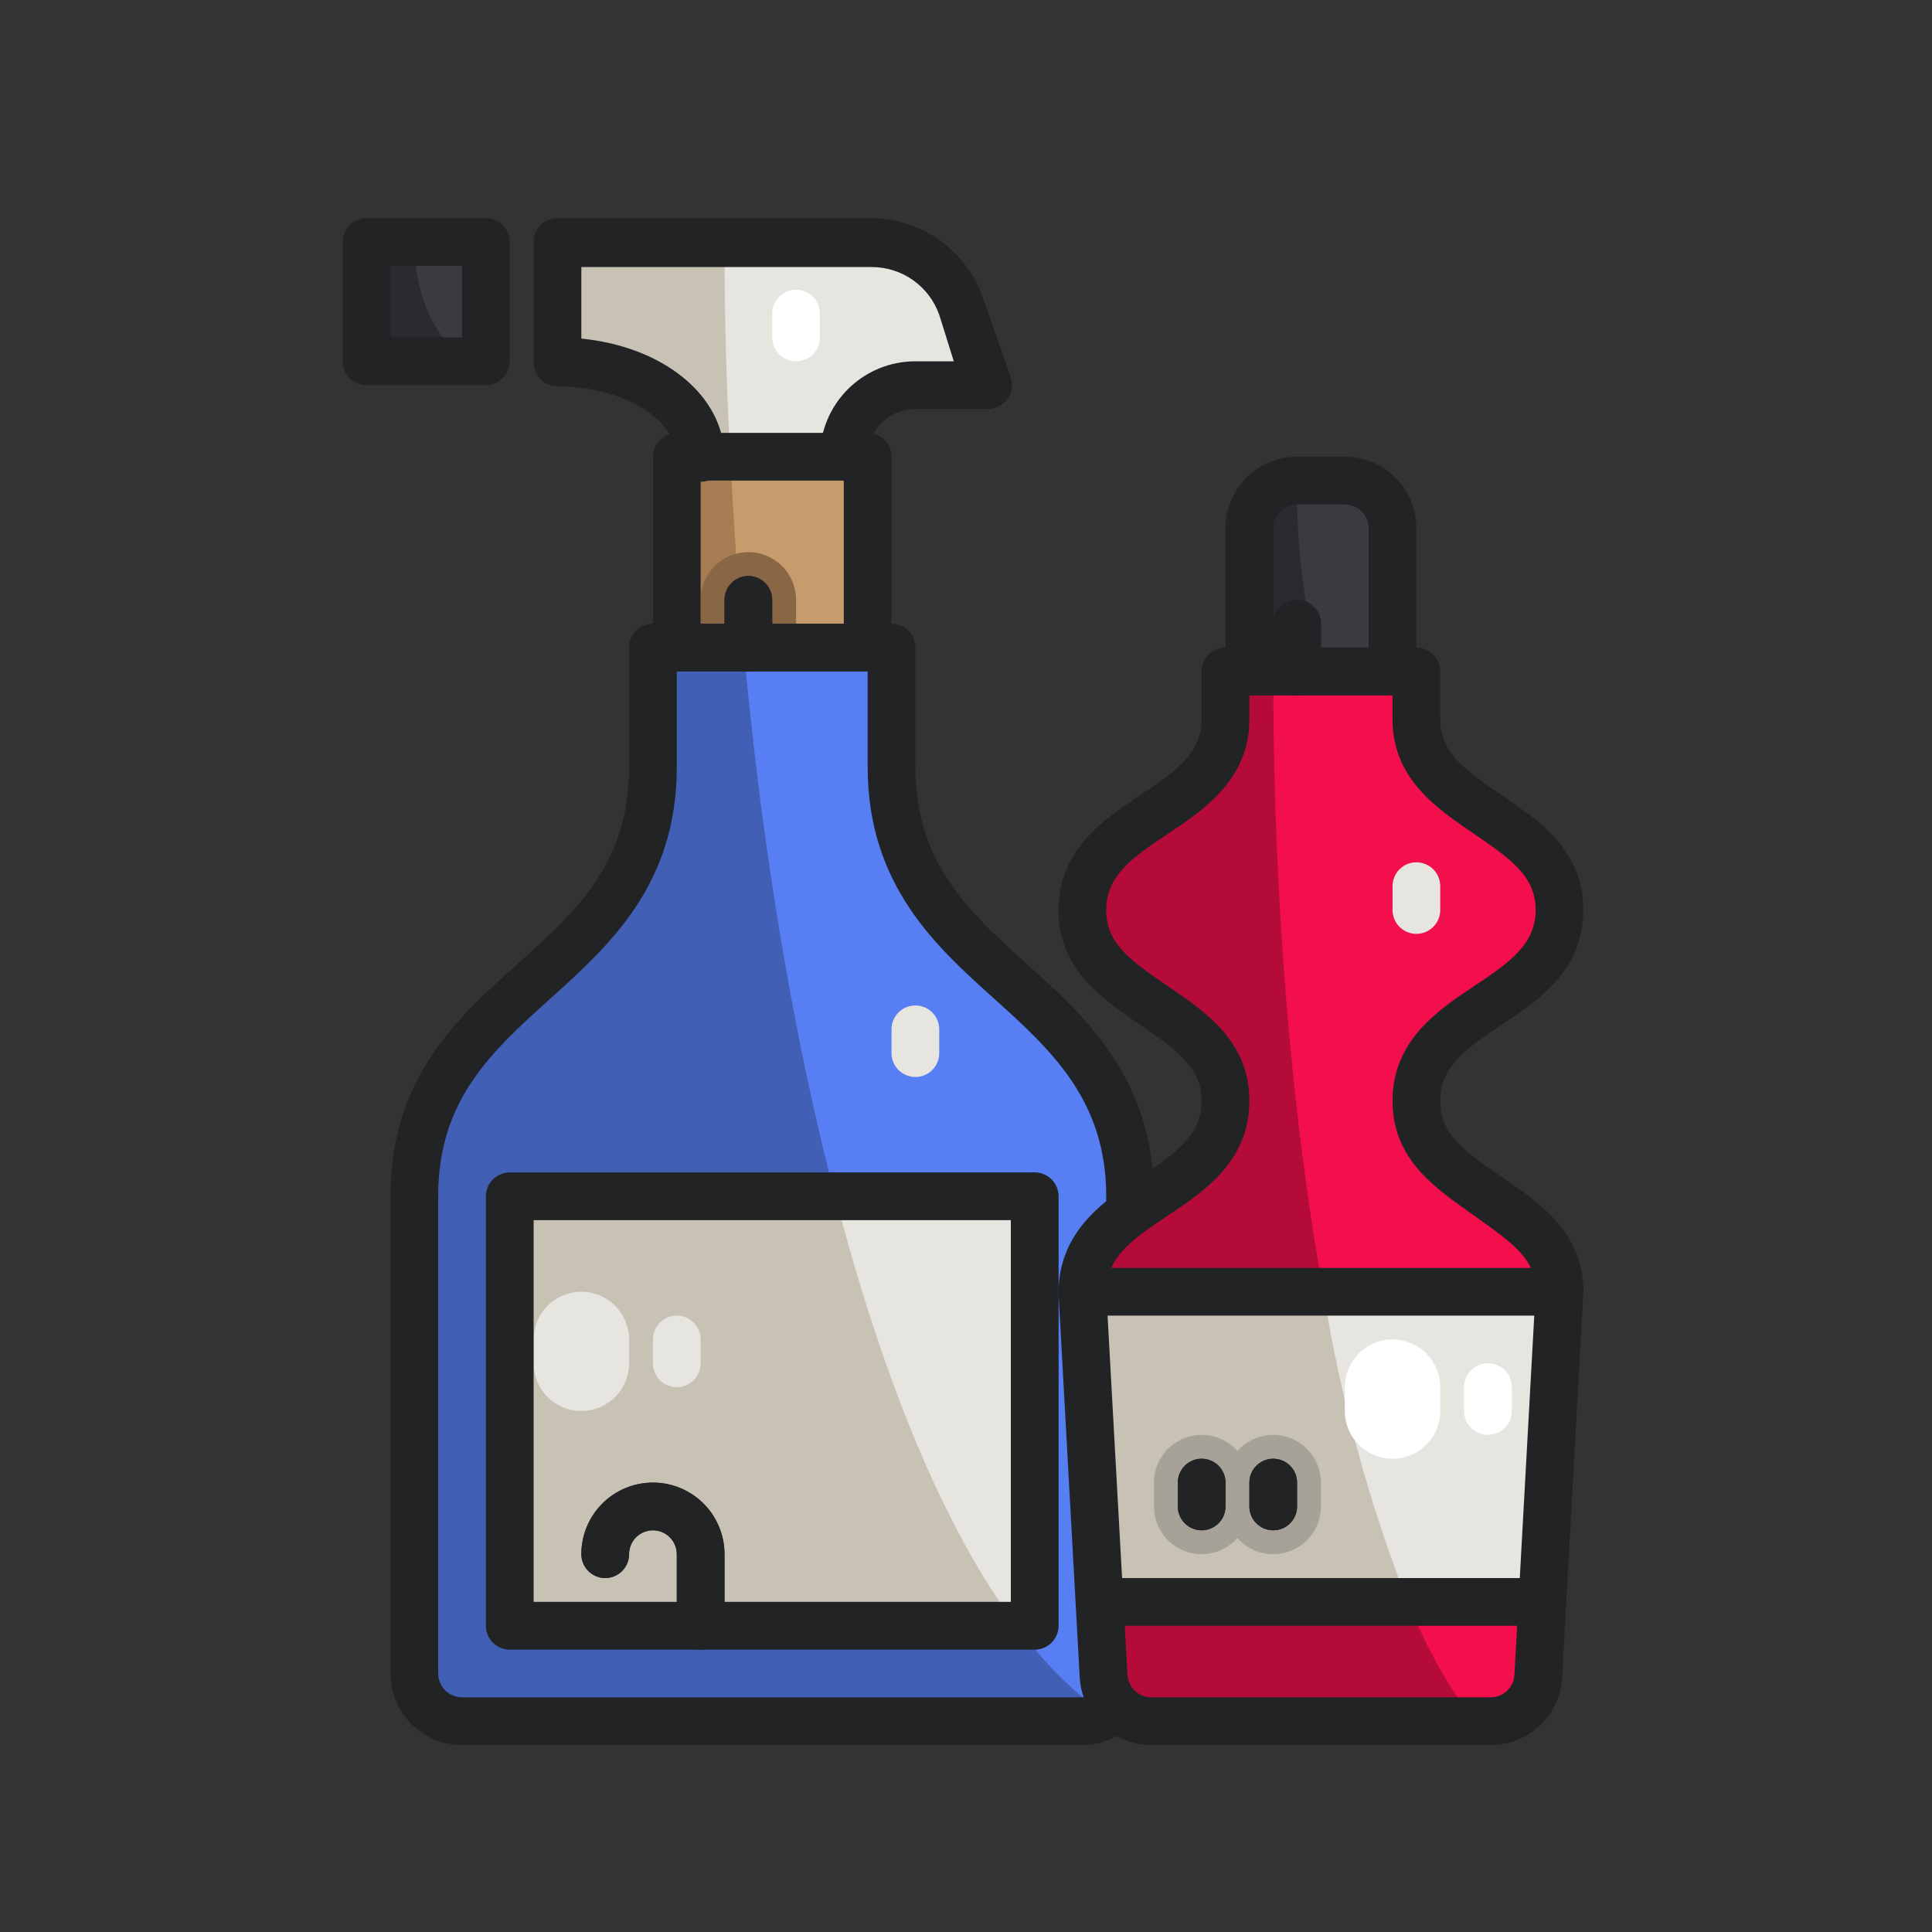 <svg width="62" height="62" viewBox="0 0 62 62" fill="none" xmlns="http://www.w3.org/2000/svg">
<rect x="0" y="0" width="62" height="62" fill="#333333" stroke="none"/>
<path d="M36.266 38.391V53.703C36.264 53.97 36.193 54.233 36.058 54.464C35.924 54.694 35.731 54.886 35.5 55.02C35.269 55.16 35.004 55.234 34.734 55.234H14.828C14.422 55.234 14.033 55.073 13.745 54.786C13.458 54.499 13.297 54.109 13.297 53.703V38.391C13.297 31.5 20.953 31.5 20.953 24.609V20.781H28.609V24.609C28.609 31.5 36.266 31.5 36.266 38.391Z" fill="#415FB5"/>
<path d="M36.266 38.391V53.703C36.264 53.97 36.193 54.233 36.059 54.464C35.924 54.694 35.732 54.886 35.501 55.02C29.919 51.406 25.44 38.077 23.863 20.781H28.61V24.609C28.61 31.5 36.266 31.5 36.266 38.391Z" fill="#577EF2"/>
<path d="M33.203 37.625H16.359C15.937 37.625 15.594 37.968 15.594 38.391V52.172C15.594 52.595 15.937 52.938 16.359 52.938H33.203C33.626 52.938 33.969 52.595 33.969 52.172V38.391C33.969 37.968 33.626 37.625 33.203 37.625Z" fill="#364F97"/>
<path d="M27.844 14.656H21.719V20.781H27.844V14.656Z" fill="#A67C52"/>
<path d="M27.844 14.656V20.781H23.863C23.679 18.791 23.541 16.746 23.434 14.656H27.844Z" fill="#C69C6D"/>
<path d="M25.547 19.25C25.547 18.844 25.386 18.454 25.098 18.167C24.811 17.88 24.422 17.719 24.016 17.719C23.61 17.719 23.22 17.88 22.933 18.167C22.646 18.454 22.484 18.844 22.484 19.25V20.781H25.547V19.25Z" fill="#8A6744"/>
<path d="M31.672 12.359H29.375C28.766 12.359 28.182 12.601 27.751 13.032C27.32 13.463 27.078 14.047 27.078 14.656H22.484C22.484 12.964 20.425 11.594 17.891 11.594V7.766H27.936C28.578 7.767 29.204 7.97 29.725 8.346C30.246 8.723 30.635 9.254 30.837 9.863L31.672 12.359Z" fill="#C8C2B5"/>
<path d="M31.672 12.359H29.375C28.766 12.359 28.182 12.601 27.751 13.032C27.32 13.463 27.078 14.047 27.078 14.656H23.434C23.311 12.405 23.25 10.108 23.25 7.766H27.928C28.571 7.767 29.197 7.97 29.717 8.346C30.238 8.723 30.627 9.254 30.83 9.863L31.672 12.359Z" fill="#E7E5E0"/>
<path d="M33.203 38.391H16.359V52.172H33.203V38.391Z" fill="#C8C2B5"/>
<path d="M33.204 38.391V52.172H32.622C30.325 49.109 28.357 44.347 26.803 38.391H33.204Z" fill="#E7E5E0"/>
<path d="M24.016 21.547C23.813 21.547 23.618 21.466 23.474 21.323C23.331 21.179 23.25 20.984 23.25 20.781V19.25C23.25 19.047 23.331 18.852 23.474 18.709C23.618 18.565 23.813 18.484 24.016 18.484C24.219 18.484 24.413 18.565 24.557 18.709C24.701 18.852 24.781 19.047 24.781 19.25V20.781C24.781 20.984 24.701 21.179 24.557 21.323C24.413 21.466 24.219 21.547 24.016 21.547Z" fill="#2C2A30"/>
<path d="M22.484 52.938C22.281 52.938 22.087 52.857 21.943 52.713C21.799 52.57 21.719 52.375 21.719 52.172V49.875C21.719 49.672 21.638 49.477 21.494 49.334C21.351 49.19 21.156 49.109 20.953 49.109C20.75 49.109 20.555 49.19 20.412 49.334C20.268 49.477 20.188 49.672 20.188 49.875C20.188 50.078 20.107 50.273 19.963 50.416C19.82 50.56 19.625 50.641 19.422 50.641C19.219 50.641 19.024 50.56 18.881 50.416C18.737 50.273 18.656 50.078 18.656 49.875C18.656 49.266 18.898 48.682 19.329 48.251C19.76 47.82 20.344 47.578 20.953 47.578C21.562 47.578 22.146 47.82 22.577 48.251C23.008 48.682 23.25 49.266 23.25 49.875V52.172C23.25 52.375 23.169 52.57 23.026 52.713C22.882 52.857 22.687 52.938 22.484 52.938Z" fill="#2C2A30"/>
<path d="M15.594 7.766H11.766V11.594H15.594V7.766Z" fill="#2C2A30"/>
<path d="M15.594 7.766V11.594C14.323 11.594 13.297 9.879 13.297 7.766H15.594Z" fill="#3C3A40"/>
<path d="M29.375 34.562C29.172 34.562 28.977 34.482 28.834 34.338C28.69 34.195 28.609 34 28.609 33.797V33.031C28.609 32.828 28.69 32.633 28.834 32.49C28.977 32.346 29.172 32.266 29.375 32.266C29.578 32.266 29.773 32.346 29.916 32.49C30.06 32.633 30.141 32.828 30.141 33.031V33.797C30.141 34 30.06 34.195 29.916 34.338C29.773 34.482 29.578 34.562 29.375 34.562Z" fill="#E7E5E0"/>
<path d="M21.719 44.516C21.516 44.516 21.321 44.435 21.177 44.291C21.034 44.148 20.953 43.953 20.953 43.75V42.984C20.953 42.781 21.034 42.587 21.177 42.443C21.321 42.299 21.516 42.219 21.719 42.219C21.922 42.219 22.116 42.299 22.26 42.443C22.404 42.587 22.484 42.781 22.484 42.984V43.75C22.484 43.953 22.404 44.148 22.26 44.291C22.116 44.435 21.922 44.516 21.719 44.516Z" fill="#E7E5E0"/>
<path d="M18.656 45.281C18.25 45.281 17.861 45.12 17.573 44.833C17.286 44.546 17.125 44.156 17.125 43.75V42.984C17.125 42.578 17.286 42.189 17.573 41.902C17.861 41.614 18.25 41.453 18.656 41.453C19.062 41.453 19.452 41.614 19.739 41.902C20.026 42.189 20.188 42.578 20.188 42.984V43.75C20.188 44.156 20.026 44.546 19.739 44.833C19.452 45.12 19.062 45.281 18.656 45.281Z" fill="#E7E5E0"/>
<path d="M25.547 11.594C25.344 11.594 25.149 11.513 25.006 11.37C24.862 11.226 24.781 11.031 24.781 10.828V10.062C24.781 9.859 24.862 9.665 25.006 9.521C25.149 9.378 25.344 9.297 25.547 9.297C25.75 9.297 25.945 9.378 26.088 9.521C26.232 9.665 26.312 9.859 26.312 10.062V10.828C26.312 11.031 26.232 11.226 26.088 11.37C25.945 11.513 25.75 11.594 25.547 11.594Z" fill="white"/>
<path d="M50.047 41.453L49.365 53.795C49.342 54.185 49.17 54.551 48.886 54.819C48.601 55.086 48.225 55.235 47.834 55.234H36.947C36.556 55.235 36.18 55.086 35.895 54.819C35.611 54.551 35.439 54.185 35.416 53.795L34.734 41.453C34.734 38.391 39.328 38.391 39.328 35.328C39.328 32.266 34.734 32.266 34.734 29.203C34.734 26.141 39.328 26.141 39.328 23.078V21.547H45.453V23.078C45.453 26.141 50.047 26.141 50.047 29.203C50.047 32.266 45.453 32.266 45.453 35.328C45.453 38.391 50.047 38.391 50.047 41.453Z" fill="#B50B38"/>
<path d="M50.047 41.453L49.365 53.795C49.342 54.185 49.17 54.551 48.886 54.819C48.601 55.086 48.225 55.235 47.834 55.234H47.359C43.593 50.84 40.859 37.418 40.859 21.547H45.453V23.078C45.453 26.141 50.047 26.141 50.047 29.203C50.047 32.266 45.453 32.266 45.453 35.328C45.453 38.391 50.047 38.391 50.047 41.453Z" fill="#F20F4B"/>
<path d="M50.047 41.453L49.496 51.406H35.286L34.734 41.453H50.047Z" fill="#C8C2B5"/>
<path d="M50.047 41.453L49.495 51.406H45.169C43.921 48.193 43.016 44.857 42.467 41.453H50.047Z" fill="#E7E5E0"/>
<path d="M44.688 16.953V21.547H40.094V16.953C40.094 16.547 40.255 16.157 40.542 15.87C40.829 15.583 41.219 15.422 41.625 15.422H43.156C43.562 15.422 43.952 15.583 44.239 15.87C44.526 16.157 44.688 16.547 44.688 16.953Z" fill="#2C2A30"/>
<path d="M44.687 16.953V21.547H42.39C41.851 19.551 41.593 17.489 41.625 15.422H43.156C43.562 15.422 43.951 15.583 44.239 15.87C44.526 16.157 44.687 16.547 44.687 16.953Z" fill="#3C3A40"/>
<path d="M41.625 22.312C41.422 22.312 41.227 22.232 41.084 22.088C40.94 21.945 40.859 21.75 40.859 21.547V20.016C40.859 19.813 40.94 19.618 41.084 19.474C41.227 19.331 41.422 19.25 41.625 19.25C41.828 19.25 42.023 19.331 42.166 19.474C42.31 19.618 42.391 19.813 42.391 20.016V21.547C42.391 21.75 42.31 21.945 42.166 22.088C42.023 22.232 41.828 22.312 41.625 22.312Z" fill="#222325"/>
<path d="M38.562 49.875C38.156 49.875 37.767 49.714 37.48 49.426C37.193 49.139 37.031 48.75 37.031 48.344V47.578C37.031 47.172 37.193 46.782 37.48 46.495C37.767 46.208 38.156 46.047 38.562 46.047C38.969 46.047 39.358 46.208 39.645 46.495C39.932 46.782 40.094 47.172 40.094 47.578V48.344C40.094 48.75 39.932 49.139 39.645 49.426C39.358 49.714 38.969 49.875 38.562 49.875Z" fill="#A7A297"/>
<path d="M40.859 49.875C40.453 49.875 40.064 49.714 39.777 49.426C39.489 49.139 39.328 48.75 39.328 48.344V47.578C39.328 47.172 39.489 46.782 39.777 46.495C40.064 46.208 40.453 46.047 40.859 46.047C41.266 46.047 41.655 46.208 41.942 46.495C42.229 46.782 42.391 47.172 42.391 47.578V48.344C42.391 48.75 42.229 49.139 41.942 49.426C41.655 49.714 41.266 49.875 40.859 49.875Z" fill="#A7A297"/>
<path d="M38.562 49.109C38.359 49.109 38.165 49.029 38.021 48.885C37.877 48.742 37.797 48.547 37.797 48.344V47.578C37.797 47.375 37.877 47.18 38.021 47.037C38.165 46.893 38.359 46.812 38.562 46.812C38.766 46.812 38.96 46.893 39.104 47.037C39.248 47.18 39.328 47.375 39.328 47.578V48.344C39.328 48.547 39.248 48.742 39.104 48.885C38.96 49.029 38.766 49.109 38.562 49.109Z" fill="#2C2A30"/>
<path d="M40.859 49.109C40.656 49.109 40.462 49.029 40.318 48.885C40.174 48.742 40.094 48.547 40.094 48.344V47.578C40.094 47.375 40.174 47.18 40.318 47.037C40.462 46.893 40.656 46.812 40.859 46.812C41.062 46.812 41.257 46.893 41.401 47.037C41.544 47.18 41.625 47.375 41.625 47.578V48.344C41.625 48.547 41.544 48.742 41.401 48.885C41.257 49.029 41.062 49.109 40.859 49.109Z" fill="#2C2A30"/>
<path d="M45.453 29.969C45.25 29.969 45.055 29.888 44.912 29.744C44.768 29.601 44.688 29.406 44.688 29.203V28.438C44.688 28.234 44.768 28.04 44.912 27.896C45.055 27.753 45.25 27.672 45.453 27.672C45.656 27.672 45.851 27.753 45.995 27.896C46.138 28.04 46.219 28.234 46.219 28.438V29.203C46.219 29.406 46.138 29.601 45.995 29.744C45.851 29.888 45.656 29.969 45.453 29.969Z" fill="#E7E5E0"/>
<path d="M47.75 46.047C47.547 46.047 47.352 45.966 47.209 45.823C47.065 45.679 46.984 45.484 46.984 45.281V44.516C46.984 44.313 47.065 44.118 47.209 43.974C47.352 43.831 47.547 43.75 47.75 43.75C47.953 43.75 48.148 43.831 48.291 43.974C48.435 44.118 48.516 44.313 48.516 44.516V45.281C48.516 45.484 48.435 45.679 48.291 45.823C48.148 45.966 47.953 46.047 47.75 46.047Z" fill="white"/>
<path d="M44.688 46.812C44.281 46.812 43.892 46.651 43.605 46.364C43.318 46.077 43.156 45.687 43.156 45.281V44.516C43.156 44.109 43.318 43.72 43.605 43.433C43.892 43.146 44.281 42.984 44.688 42.984C45.094 42.984 45.483 43.146 45.77 43.433C46.057 43.72 46.219 44.109 46.219 44.516V45.281C46.219 45.687 46.057 46.077 45.77 46.364C45.483 46.651 45.094 46.812 44.688 46.812Z" fill="white"/>
<path d="M27.078 15.422C26.875 15.422 26.68 15.341 26.537 15.198C26.393 15.054 26.312 14.859 26.312 14.656C26.312 13.844 26.635 13.065 27.209 12.491C27.784 11.916 28.563 11.594 29.375 11.594H30.608L30.141 10.101C29.982 9.652 29.687 9.263 29.298 8.988C28.908 8.714 28.443 8.568 27.966 8.57H18.656V10.866C21.29 11.127 23.25 12.696 23.25 14.694C23.25 14.898 23.169 15.092 23.026 15.236C22.882 15.38 22.687 15.46 22.484 15.46C22.281 15.46 22.087 15.38 21.943 15.236C21.799 15.092 21.719 14.898 21.719 14.694C21.719 13.447 19.965 12.398 17.891 12.398C17.688 12.398 17.493 12.317 17.349 12.173C17.206 12.03 17.125 11.835 17.125 11.632V7.766C17.125 7.563 17.206 7.368 17.349 7.224C17.493 7.081 17.688 7 17.891 7H27.936C28.739 7.001 29.521 7.254 30.173 7.724C30.824 8.194 31.311 8.856 31.565 9.618L32.438 12.114C32.475 12.229 32.486 12.352 32.467 12.472C32.448 12.592 32.401 12.705 32.33 12.803C32.256 12.908 32.157 12.992 32.042 13.048C31.927 13.104 31.8 13.131 31.672 13.125H29.375C28.969 13.125 28.579 13.286 28.292 13.573C28.005 13.861 27.844 14.25 27.844 14.656C27.844 14.859 27.763 15.054 27.619 15.198C27.476 15.341 27.281 15.422 27.078 15.422Z" fill="#222325"/>
<path d="M27.844 21.547H21.719C21.516 21.547 21.321 21.466 21.177 21.323C21.034 21.179 20.953 20.984 20.953 20.781V14.656C20.953 14.453 21.034 14.258 21.177 14.115C21.321 13.971 21.516 13.891 21.719 13.891H27.844C28.047 13.891 28.241 13.971 28.385 14.115C28.529 14.258 28.609 14.453 28.609 14.656V20.781C28.609 20.984 28.529 21.179 28.385 21.323C28.241 21.466 28.047 21.547 27.844 21.547ZM22.484 20.016H27.078V15.422H22.484V20.016Z" fill="#222325"/>
<path d="M24.016 21.547C23.813 21.547 23.618 21.466 23.474 21.323C23.331 21.179 23.25 20.984 23.25 20.781V19.25C23.25 19.047 23.331 18.852 23.474 18.709C23.618 18.565 23.813 18.484 24.016 18.484C24.219 18.484 24.413 18.565 24.557 18.709C24.701 18.852 24.781 19.047 24.781 19.25V20.781C24.781 20.984 24.701 21.179 24.557 21.323C24.413 21.466 24.219 21.547 24.016 21.547Z" fill="#222325"/>
<path d="M15.594 12.359H11.766C11.563 12.359 11.368 12.279 11.224 12.135C11.081 11.992 11 11.797 11 11.594V7.766C11 7.563 11.081 7.368 11.224 7.224C11.368 7.081 11.563 7 11.766 7H15.594C15.797 7 15.992 7.081 16.135 7.224C16.279 7.368 16.359 7.563 16.359 7.766V11.594C16.359 11.797 16.279 11.992 16.135 12.135C15.992 12.279 15.797 12.359 15.594 12.359ZM12.531 10.828H14.828V8.531H12.531V10.828Z" fill="#222325"/>
<path d="M34.734 56H14.828C14.219 56 13.635 55.758 13.204 55.327C12.773 54.897 12.531 54.312 12.531 53.703V38.391C12.531 34.562 14.698 32.656 16.612 30.933C18.526 29.211 20.188 27.71 20.188 24.609V20.781C20.188 20.578 20.268 20.384 20.412 20.24C20.555 20.096 20.75 20.016 20.953 20.016H28.609C28.812 20.016 29.007 20.096 29.151 20.24C29.294 20.384 29.375 20.578 29.375 20.781V24.609C29.375 27.71 31.113 29.28 32.95 30.933C34.788 32.587 37.031 34.601 37.031 38.391V39.156H35.5V38.391C35.5 35.328 33.762 33.72 31.924 32.067C30.087 30.413 27.844 28.438 27.844 24.609V21.547H21.719V24.609C21.719 28.399 19.552 30.344 17.638 32.067C15.724 33.789 14.062 35.328 14.062 38.391V53.703C14.062 53.906 14.143 54.101 14.287 54.245C14.43 54.388 14.625 54.469 14.828 54.469H34.734C34.868 54.468 35 54.434 35.117 54.369L35.883 55.694C35.533 55.895 35.137 56 34.734 56Z" fill="#222325"/>
<path d="M33.203 52.938H16.359C16.156 52.938 15.962 52.857 15.818 52.713C15.674 52.57 15.594 52.375 15.594 52.172V38.391C15.594 38.188 15.674 37.993 15.818 37.849C15.962 37.706 16.156 37.625 16.359 37.625H33.203C33.406 37.625 33.601 37.706 33.745 37.849C33.888 37.993 33.969 38.188 33.969 38.391V52.172C33.969 52.375 33.888 52.57 33.745 52.713C33.601 52.857 33.406 52.938 33.203 52.938ZM17.125 51.406H32.438V39.156H17.125V51.406Z" fill="#222325"/>
<path d="M22.484 52.938C22.281 52.938 22.087 52.857 21.943 52.713C21.799 52.57 21.719 52.375 21.719 52.172V49.875C21.719 49.672 21.638 49.477 21.494 49.334C21.351 49.19 21.156 49.109 20.953 49.109C20.75 49.109 20.555 49.19 20.412 49.334C20.268 49.477 20.188 49.672 20.188 49.875C20.188 50.078 20.107 50.273 19.963 50.416C19.82 50.56 19.625 50.641 19.422 50.641C19.219 50.641 19.024 50.56 18.881 50.416C18.737 50.273 18.656 50.078 18.656 49.875C18.656 49.266 18.898 48.682 19.329 48.251C19.76 47.82 20.344 47.578 20.953 47.578C21.562 47.578 22.146 47.82 22.577 48.251C23.008 48.682 23.25 49.266 23.25 49.875V52.172C23.25 52.375 23.169 52.57 23.026 52.713C22.882 52.857 22.687 52.938 22.484 52.938Z" fill="#222325"/>
<path d="M47.834 56H36.947C36.361 56.001 35.797 55.778 35.37 55.377C34.943 54.975 34.685 54.426 34.65 53.841L33.969 41.499C33.969 39.508 35.431 38.536 36.61 37.755C37.789 36.974 38.562 36.392 38.562 35.328C38.562 34.264 37.797 33.713 36.61 32.901C35.423 32.09 33.969 31.14 33.969 29.203C33.969 27.266 35.431 26.286 36.61 25.505C37.789 24.724 38.562 24.142 38.562 23.078V21.547C38.562 21.344 38.643 21.149 38.787 21.006C38.93 20.862 39.125 20.781 39.328 20.781H45.453C45.656 20.781 45.851 20.862 45.995 21.006C46.138 21.149 46.219 21.344 46.219 21.547V23.078C46.219 24.142 46.984 24.694 48.171 25.505C49.358 26.317 50.812 27.258 50.812 29.203C50.812 31.148 49.35 32.12 48.171 32.901C46.992 33.682 46.219 34.256 46.219 35.328C46.219 36.4 46.984 36.944 48.171 37.755C49.358 38.567 50.812 39.508 50.812 41.453L50.131 53.833C50.098 54.42 49.841 54.971 49.414 55.374C48.987 55.777 48.422 56.001 47.834 56ZM40.094 22.312V23.078C40.094 25.015 38.631 25.995 37.452 26.776C36.273 27.557 35.5 28.131 35.5 29.203C35.5 30.275 36.266 30.819 37.452 31.63C38.639 32.442 40.094 33.383 40.094 35.328C40.094 37.273 38.631 38.245 37.452 39.026C36.273 39.807 35.5 40.389 35.5 41.453L36.181 53.749C36.193 53.944 36.279 54.127 36.421 54.261C36.564 54.395 36.752 54.469 36.947 54.469H47.834C48.03 54.469 48.218 54.395 48.36 54.261C48.502 54.127 48.588 53.944 48.6 53.749L49.281 41.407C49.281 40.389 48.516 39.876 47.329 39.026C46.142 38.176 44.688 37.265 44.688 35.328C44.688 33.391 46.15 32.411 47.329 31.63C48.508 30.849 49.281 30.267 49.281 29.203C49.281 28.139 48.516 27.588 47.329 26.776C46.142 25.965 44.688 25.015 44.688 23.078V22.312H40.094Z" fill="#222325"/>
<path d="M44.688 22.312H40.094C39.891 22.312 39.696 22.232 39.552 22.088C39.409 21.945 39.328 21.75 39.328 21.547V16.953C39.328 16.344 39.57 15.76 40.001 15.329C40.432 14.898 41.016 14.656 41.625 14.656H43.156C43.765 14.656 44.35 14.898 44.78 15.329C45.211 15.76 45.453 16.344 45.453 16.953V21.547C45.453 21.75 45.373 21.945 45.229 22.088C45.085 22.232 44.891 22.312 44.688 22.312ZM40.859 20.781H43.922V16.953C43.922 16.75 43.841 16.555 43.698 16.412C43.554 16.268 43.359 16.188 43.156 16.188H41.625C41.422 16.188 41.227 16.268 41.084 16.412C40.94 16.555 40.859 16.75 40.859 16.953V20.781Z" fill="#222325"/>
<path d="M41.625 22.312C41.422 22.312 41.227 22.232 41.084 22.088C40.94 21.945 40.859 21.75 40.859 21.547V20.016C40.859 19.813 40.94 19.618 41.084 19.474C41.227 19.331 41.422 19.25 41.625 19.25C41.828 19.25 42.023 19.331 42.166 19.474C42.31 19.618 42.391 19.813 42.391 20.016V21.547C42.391 21.75 42.31 21.945 42.166 22.088C42.023 22.232 41.828 22.312 41.625 22.312Z" fill="#222325"/>
<path d="M50.047 42.219H34.734C34.531 42.219 34.337 42.138 34.193 41.995C34.049 41.851 33.969 41.656 33.969 41.453C33.969 41.25 34.049 41.055 34.193 40.912C34.337 40.768 34.531 40.688 34.734 40.688H50.047C50.25 40.688 50.445 40.768 50.588 40.912C50.732 41.055 50.812 41.25 50.812 41.453C50.812 41.656 50.732 41.851 50.588 41.995C50.445 42.138 50.25 42.219 50.047 42.219Z" fill="#222325"/>
<path d="M49.281 52.172H35.5C35.297 52.172 35.102 52.091 34.959 51.948C34.815 51.804 34.734 51.609 34.734 51.406C34.734 51.203 34.815 51.008 34.959 50.865C35.102 50.721 35.297 50.641 35.5 50.641H49.281C49.484 50.641 49.679 50.721 49.823 50.865C49.966 51.008 50.047 51.203 50.047 51.406C50.047 51.609 49.966 51.804 49.823 51.948C49.679 52.091 49.484 52.172 49.281 52.172Z" fill="#222325"/>
<path d="M38.562 49.109C38.359 49.109 38.165 49.029 38.021 48.885C37.877 48.742 37.797 48.547 37.797 48.344V47.578C37.797 47.375 37.877 47.18 38.021 47.037C38.165 46.893 38.359 46.812 38.562 46.812C38.766 46.812 38.96 46.893 39.104 47.037C39.248 47.18 39.328 47.375 39.328 47.578V48.344C39.328 48.547 39.248 48.742 39.104 48.885C38.96 49.029 38.766 49.109 38.562 49.109Z" fill="#222325"/>
<path d="M40.859 49.109C40.656 49.109 40.462 49.029 40.318 48.885C40.174 48.742 40.094 48.547 40.094 48.344V47.578C40.094 47.375 40.174 47.18 40.318 47.037C40.462 46.893 40.656 46.812 40.859 46.812C41.062 46.812 41.257 46.893 41.401 47.037C41.544 47.18 41.625 47.375 41.625 47.578V48.344C41.625 48.547 41.544 48.742 41.401 48.885C41.257 49.029 41.062 49.109 40.859 49.109Z" fill="#222325"/>
</svg>
